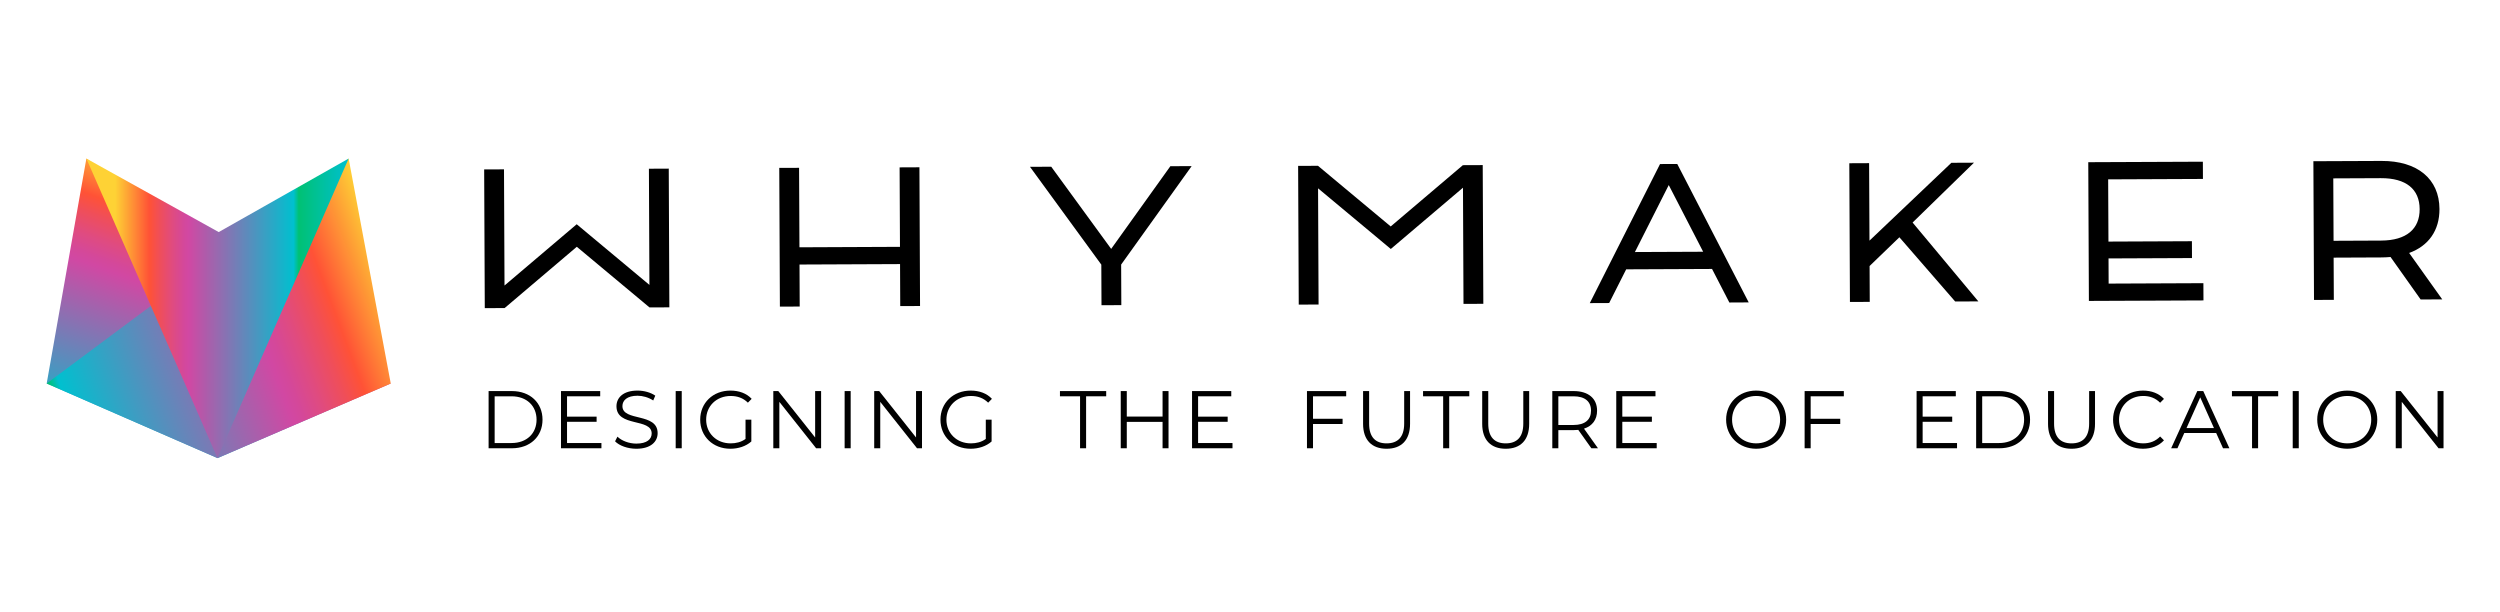 <svg viewBox="0 0 3711 909" xmlns:xlink="http://www.w3.org/1999/xlink" xmlns="http://www.w3.org/2000/svg"><defs><style>.cls-1{fill:url(#Summer_Multicolor_2-3);}.cls-1,.cls-2,.cls-3{mix-blend-mode:multiply;}.cls-2{fill:url(#Summer_Multicolor_2-2);}.cls-3{fill:url(#Summer_Multicolor_2);}.cls-4{isolation:isolate;}</style><linearGradient gradientUnits="userSpaceOnUse" y2="833.59" x2="197.24" y1="227.31" x1="417.78" id="Summer_Multicolor_2"><stop stop-color="#fed235" offset=".11"></stop><stop stop-color="#ff5236" offset=".24"></stop><stop stop-color="#ef4e5a" offset=".28"></stop><stop stop-color="#df4b81" offset=".33"></stop><stop stop-color="#d4489a" offset=".37"></stop><stop stop-color="#d148a3" offset=".39"></stop><stop stop-color="#00c0cf" offset=".79"></stop><stop stop-color="#00c174" offset=".81"></stop><stop stop-color="#00c0cf" offset="1"></stop></linearGradient><linearGradient xlink:href="#Summer_Multicolor_2" y2="636.16" x2="-57.96" y1="369.18" x1="657.25" id="Summer_Multicolor_2-2"></linearGradient><linearGradient xlink:href="#Summer_Multicolor_2" y2="457.67" x2="517.52" y1="457.67" x1="128.22" id="Summer_Multicolor_2-3"></linearGradient></defs><g class="cls-4"><g id="Layer_1"><g><polygon points="580.03 569.28 128.22 235.34 69.29 569.28 322.87 680 580.03 569.28" class="cls-3"></polygon><polygon points="69.29 569.28 517.52 235.34 580.03 569.28 322.87 680 69.29 569.28" class="cls-2"></polygon><polygon points="128.22 235.34 322.87 680 517.52 235.34 324.66 344.49 128.22 235.34" class="cls-1"></polygon></g><g><polygon points="1364.8 248.32 1365.72 454.24 1336.32 454.37 1336.04 392.01 1186.8 392.67 1187.08 455.03 1157.67 455.14 1156.75 249.23 1186.16 249.12 1186.7 367.08 1335.92 366.41 1335.38 248.45 1364.8 248.32"></polygon><polygon points="963.25 250.45 964 422.91 856.06 332.87 748.9 423.83 748.14 251.38 718.71 251.51 718.71 254.11 719.61 457.41 749.06 457.29 749.06 457.28 749.06 457.29 856.2 366.32 964.13 456.35 964.15 456.34 964.15 456.35 993.6 456.22 992.7 250.31 963.25 250.45"></polygon><polygon points="1768.9 246.56 1737.28 246.73 1649.42 369.45 1560.47 247.5 1528.89 247.61 1634.8 392.82 1635.06 453.07 1664.5 452.94 1664.24 392.7 1768.9 246.56"></polygon><polygon points="2819.45 352.2 2775.22 394.85 2775.45 448.1 2746.04 448.23 2745.12 242.32 2774.51 242.19 2775.05 357.2 2896.64 241.65 2930.16 241.5 2839.07 330.33 2936.68 447.39 2902.26 447.54 2819.45 352.2"></polygon><polygon points="3270.72 420.35 3270.83 445.95 3100.75 446.69 3099.83 240.76 3269.93 240.03 3270.04 265.62 3129.36 266.24 3129.79 358.61 3253.68 358.06 3253.78 383.06 3129.9 383.61 3130.06 420.97 3270.72 420.35"></polygon><path d="M3591.73,310.38c-.13-29.41-19.92-46.08-57.57-45.92l-70.63,.32,.41,92.65,70.65-.32c37.63-.15,57.29-17.29,57.15-46.73m1.48,134.16l-44.7-63.06c-4.11,.32-8.52,.63-12.95,.65l-71.53,.32,.29,62.65-29.42,.13-.92-205.91,100.95-.43c53.53-.24,86.02,26.67,86.21,71.38,.15,31.79-16.23,54.8-45.02,65.23l49.14,68.91-32.07,.14Z"></path><polygon points="1957.3 452.03 1956.53 279.54 2064.51 369.58 2171.65 278.63 2172.42 451.1 2201.86 450.97 2200.95 245.06 2171.5 245.18 2171.5 245.2 2171.5 245.18 2064.36 336.14 1956.4 246.12 1956.39 246.14 1956.39 246.12 1926.94 246.24 1927.85 452.16 1957.3 452.03"></polygon><path d="M2567.06,449.04l28.73-.15-106.05-205.45-25.59,.06-104.27,206.44,28.75-.13,25.27-50.02,127.45-.56,25.71,49.82Zm-140.2-74.91l50.23-99.44,51.08,98.99-101.32,.44Z"></path></g><g><path d="M725.28,580.51h34.56c27.17,0,45.48,17.46,45.48,42.45s-18.31,42.45-45.48,42.45h-34.56v-84.89Zm34.08,77.13c22.56,0,37.11-14.31,37.11-34.69s-14.55-34.68-37.11-34.68h-25.1v69.37h25.1Z"></path><path d="M892.76,657.64v7.76h-60.03v-84.89h58.21v7.76h-49.24v30.2h43.9v7.64h-43.9v31.53h51.06Z"></path><path d="M913.01,655.09l3.52-6.91c6.06,5.94,16.86,10.31,28.02,10.31,15.89,0,22.8-6.67,22.8-15.04,0-23.29-52.27-8.97-52.27-40.38,0-12.49,9.7-23.29,31.29-23.29,9.58,0,19.53,2.79,26.32,7.52l-3.03,7.16c-7.28-4.73-15.77-7.03-23.29-7.03-15.52,0-22.44,6.91-22.44,15.4,0,23.29,52.27,9.22,52.27,40.14,0,12.49-9.94,23.16-31.65,23.16-12.73,0-25.23-4.49-31.53-11.04Z"></path><path d="M1002.99,580.51h8.97v84.89h-8.97v-84.89Z"></path><path d="M1106.68,622.95h8.61v32.38c-8,7.16-19.4,10.79-31.17,10.79-25.83,0-44.75-18.31-44.75-43.17s18.92-43.17,44.87-43.17c12.86,0,24.01,4.12,31.53,12.25l-5.58,5.7c-7.16-7.03-15.64-9.94-25.59-9.94-20.98,0-36.38,14.92-36.38,35.17s15.4,35.17,36.26,35.17c8.13,0,15.65-1.82,22.19-6.55v-28.62Z"></path><path d="M1218.85,580.51v84.89h-7.4l-54.58-68.89v68.89h-8.97v-84.89h7.4l54.7,68.88v-68.88h8.85Z"></path><path d="M1253.77,580.51h8.97v84.89h-8.97v-84.89Z"></path><path d="M1368.62,580.51v84.89h-7.4l-54.58-68.89v68.89h-8.97v-84.89h7.4l54.7,68.88v-68.88h8.85Z"></path><path d="M1463.33,622.95h8.61v32.38c-8,7.16-19.4,10.79-31.17,10.79-25.83,0-44.75-18.31-44.75-43.17s18.92-43.17,44.87-43.17c12.86,0,24.01,4.12,31.53,12.25l-5.58,5.7c-7.16-7.03-15.64-9.94-25.59-9.94-20.98,0-36.38,14.92-36.38,35.17s15.4,35.17,36.26,35.17c8.13,0,15.65-1.82,22.19-6.55v-28.62Z"></path><path d="M1603.22,588.27h-29.83v-7.76h68.64v7.76h-29.83v77.13h-8.97v-77.13Z"></path><path d="M1734.56,580.51v84.89h-8.85v-39.17h-53.12v39.17h-8.97v-84.89h8.97v37.84h53.12v-37.84h8.85Z"></path><path d="M1829.51,657.64v7.76h-60.03v-84.89h58.21v7.76h-49.24v30.2h43.9v7.64h-43.9v31.53h51.06Z"></path><path d="M1949.03,588.27v33.35h43.9v7.76h-43.9v36.02h-8.97v-84.89h58.21v7.76h-49.24Z"></path><path d="M2023.36,629.14v-48.63h8.97v48.27c0,20.13,9.46,29.35,25.95,29.35s26.08-9.22,26.08-29.35v-48.27h8.73v48.63c0,24.38-13.1,36.99-34.81,36.99s-34.93-12.61-34.93-36.99Z"></path><path d="M2142.21,588.27h-29.83v-7.76h68.64v7.76h-29.83v77.13h-8.97v-77.13Z"></path><path d="M2200.18,629.14v-48.63h8.97v48.27c0,20.13,9.46,29.35,25.95,29.35s26.08-9.22,26.08-29.35v-48.27h8.73v48.63c0,24.38-13.1,36.99-34.81,36.99s-34.93-12.61-34.93-36.99Z"></path><path d="M2362.2,665.4l-19.4-27.29c-2.18,.24-4.37,.36-6.79,.36h-22.8v26.92h-8.97v-84.89h31.78c21.59,0,34.68,10.92,34.68,29.11,0,13.34-7.03,22.68-19.4,26.68l20.74,29.11h-9.82Zm-.49-55.79c0-13.58-8.97-21.34-25.95-21.34h-22.56v42.57h22.56c16.98,0,25.95-7.88,25.95-21.22Z"></path><path d="M2459.21,657.64v7.76h-60.03v-84.89h58.21v7.76h-49.24v30.2h43.9v7.64h-43.9v31.53h51.06Z"></path><path d="M2562.24,622.95c0-24.74,18.92-43.17,44.63-43.17s44.51,18.31,44.51,43.17-19.04,43.17-44.51,43.17-44.63-18.43-44.63-43.17Zm80.16,0c0-20.25-15.16-35.17-35.53-35.17s-35.78,14.92-35.78,35.17,15.28,35.17,35.78,35.17,35.53-14.92,35.53-35.17Z"></path><path d="M2687.75,588.27v33.35h43.9v7.76h-43.9v36.02h-8.97v-84.89h58.21v7.76h-49.24Z"></path><path d="M2905.02,657.64v7.76h-60.03v-84.89h58.21v7.76h-49.24v30.2h43.9v7.64h-43.9v31.53h51.06Z"></path><path d="M2933.39,580.51h34.56c27.17,0,45.48,17.46,45.48,42.45s-18.31,42.45-45.48,42.45h-34.56v-84.89Zm34.08,77.13c22.56,0,37.11-14.31,37.11-34.69s-14.55-34.68-37.11-34.68h-25.1v69.37h25.1Z"></path><path d="M3040.11,629.14v-48.63h8.97v48.27c0,20.13,9.46,29.35,25.95,29.35s26.08-9.22,26.08-29.35v-48.27h8.73v48.63c0,24.38-13.1,36.99-34.81,36.99s-34.93-12.61-34.93-36.99Z"></path><path d="M3136.64,622.95c0-24.86,18.92-43.17,44.51-43.17,12.37,0,23.53,4.12,31.05,12.37l-5.7,5.7c-6.91-7.03-15.4-10.07-25.1-10.07-20.5,0-35.9,15.04-35.9,35.17s15.4,35.17,35.9,35.17c9.7,0,18.19-3.03,25.1-10.19l5.7,5.7c-7.52,8.25-18.68,12.49-31.17,12.49-25.47,0-44.39-18.31-44.39-43.17Z"></path><path d="M3289.68,642.72h-47.3l-10.19,22.68h-9.34l38.81-84.89h8.85l38.81,84.89h-9.46l-10.19-22.68Zm-3.27-7.28l-20.38-45.6-20.37,45.6h40.75Z"></path><path d="M3342.92,588.27h-29.83v-7.76h68.64v7.76h-29.83v77.13h-8.97v-77.13Z"></path><path d="M3403.31,580.51h8.97v84.89h-8.97v-84.89Z"></path><path d="M3439.69,622.95c0-24.74,18.92-43.17,44.63-43.17s44.51,18.31,44.51,43.17-19.04,43.17-44.51,43.17-44.63-18.43-44.63-43.17Zm80.16,0c0-20.25-15.16-35.17-35.53-35.17s-35.78,14.92-35.78,35.17,15.28,35.17,35.78,35.17,35.53-14.92,35.53-35.17Z"></path><path d="M3627.18,580.51v84.89h-7.4l-54.58-68.89v68.89h-8.97v-84.89h7.4l54.7,68.88v-68.88h8.85Z"></path></g></g></g></svg>